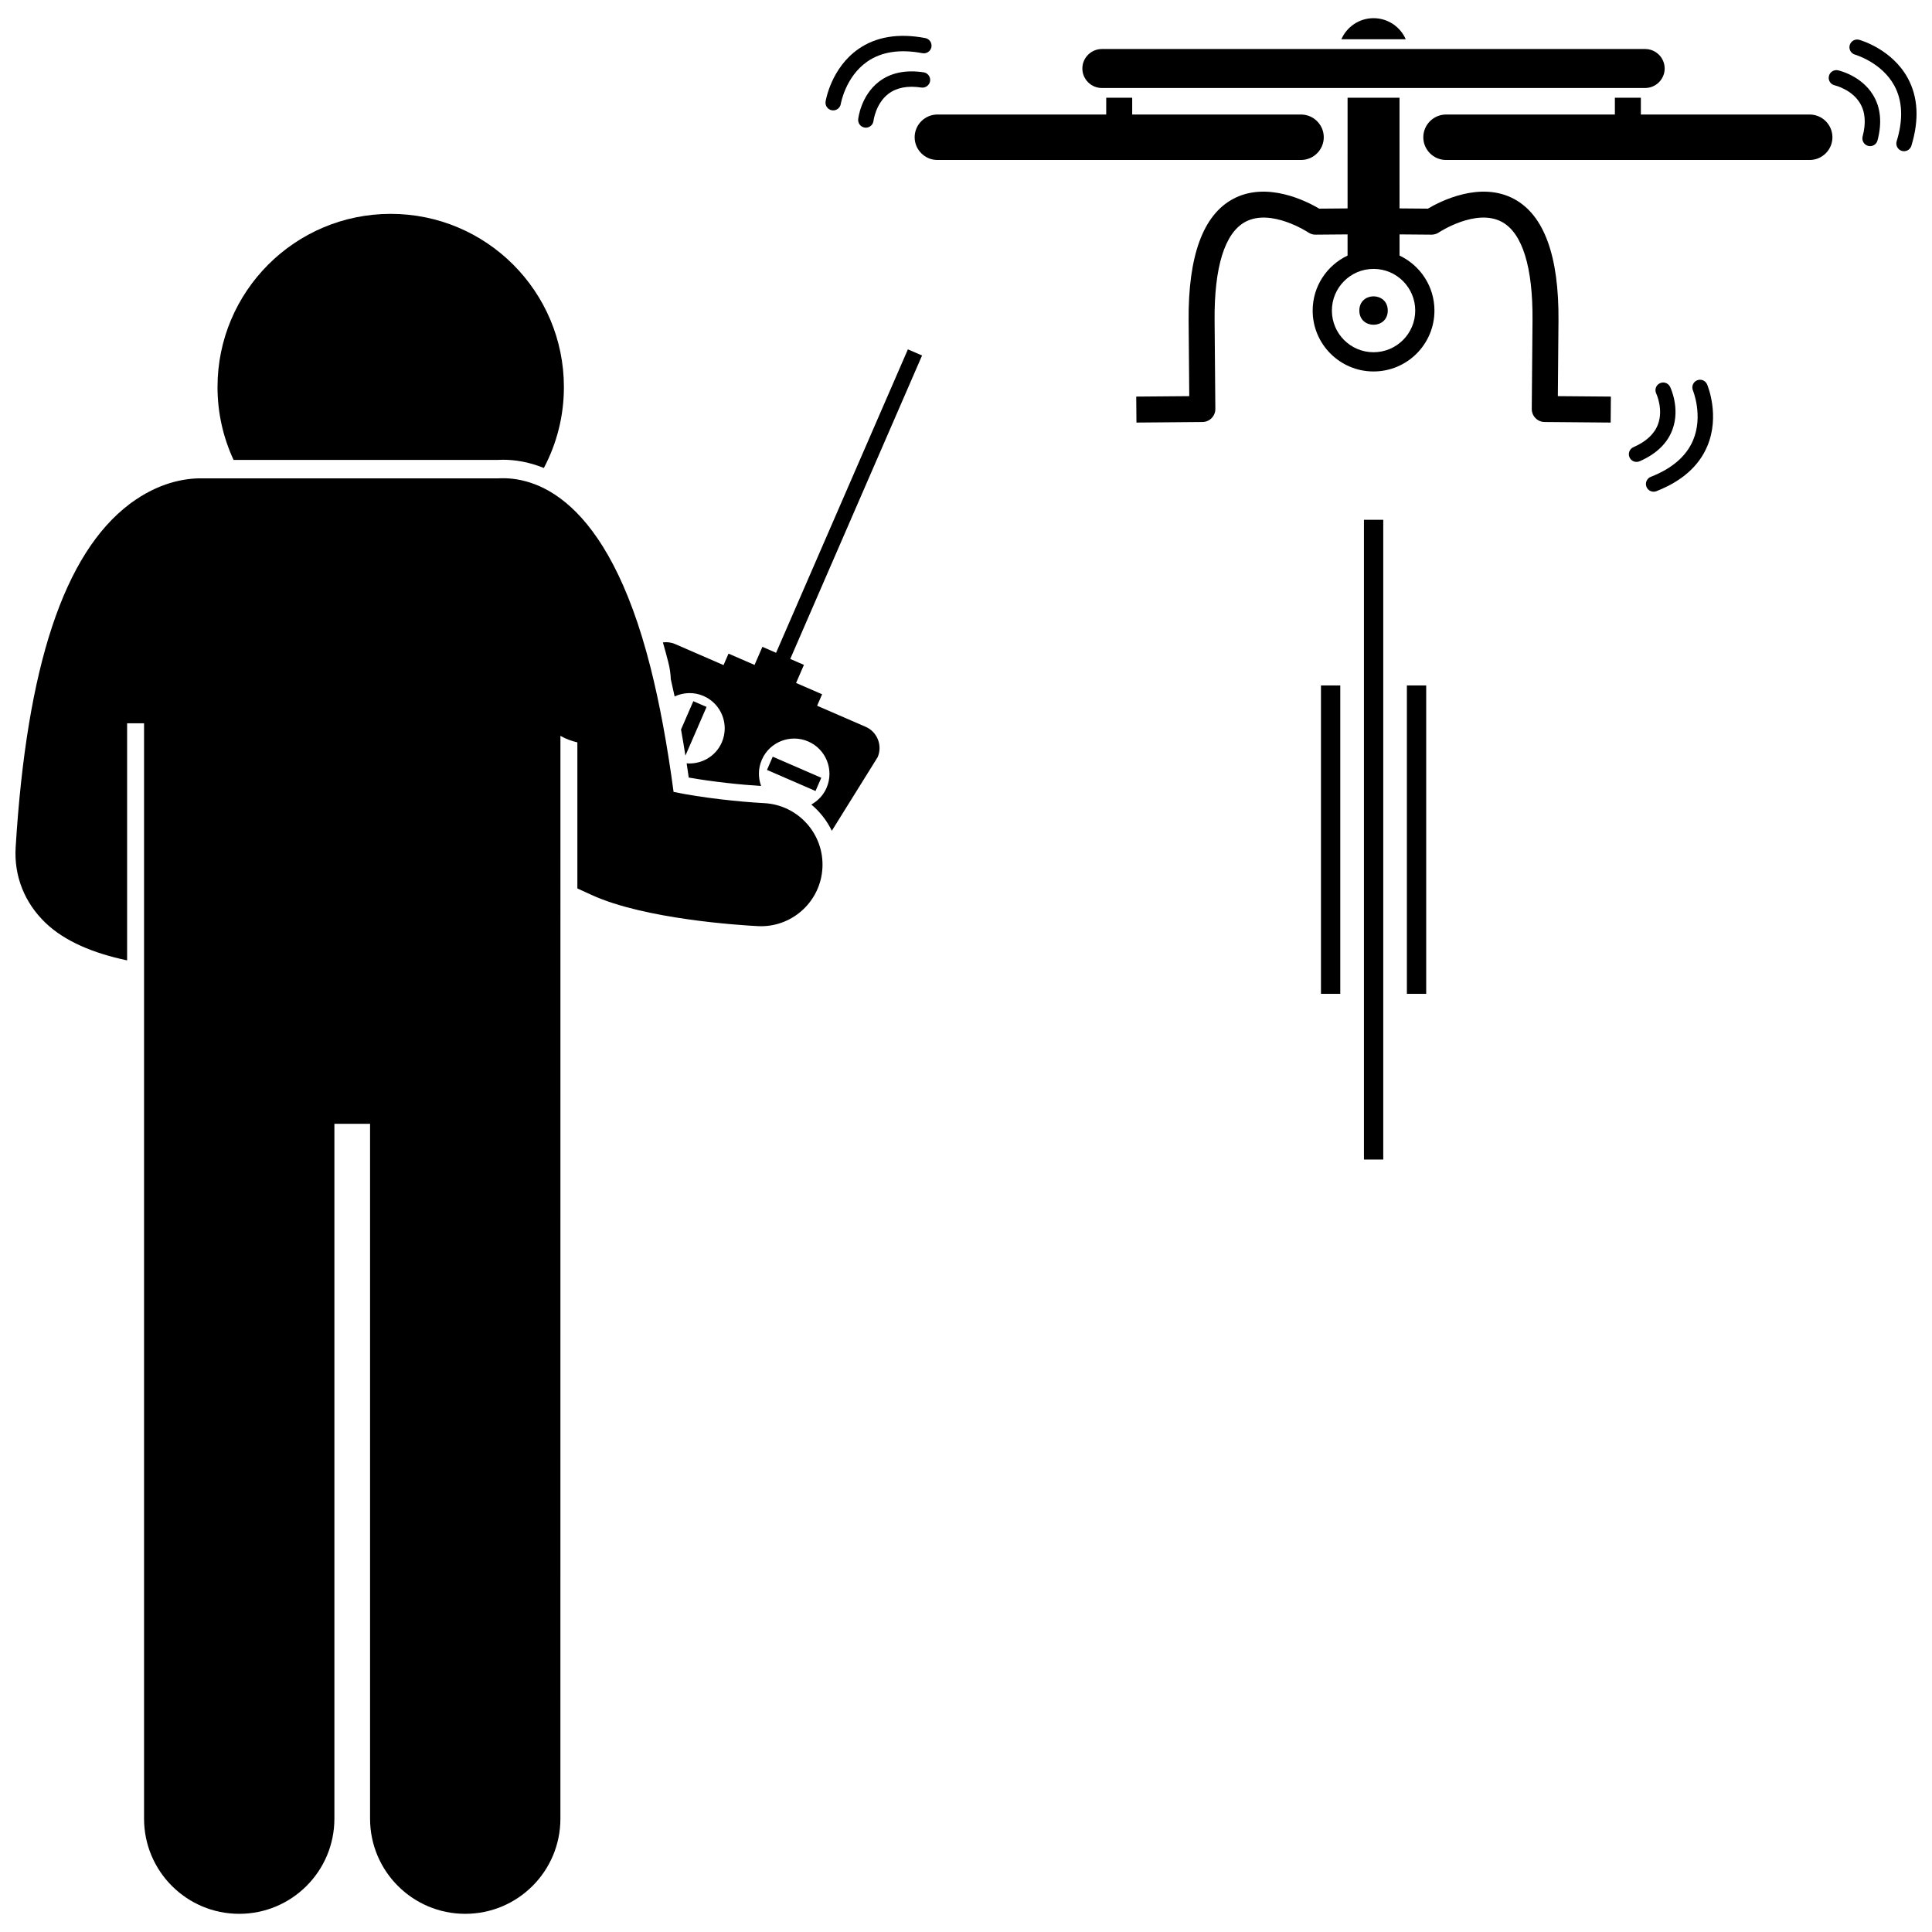<?xml version="1.0" encoding="UTF-8"?>
<!-- Uploaded to: ICON Repo, www.svgrepo.com, Generator: ICON Repo Mixer Tools -->
<svg width="800px" height="800px" version="1.1" viewBox="144 144 512 512" xmlns="http://www.w3.org/2000/svg">
 <defs>
  <clipPath id="c">
   <path d="m148.09 270h213.91v381.9h-213.91z"/>
  </clipPath>
  <clipPath id="b">
   <path d="m499 148.09h18v6.906h-18z"/>
  </clipPath>
  <clipPath id="a">
   <path d="m634 154h17.902v31h-17.902z"/>
  </clipPath>
 </defs>
 <path d="m384.6 236.58-34.93 80.414-3.625-1.574-2.082 4.793-6.898-2.996-1.32 3.039-12.863-5.586c-1.047-0.453-2.148-0.566-3.207-0.43 0.5 1.746 0.992 3.527 1.465 5.398 0.367 1.453 0.57 2.91 0.629 4.352 0.344 1.492 0.68 3.019 1.012 4.578 2.34-1.086 5.102-1.238 7.652-0.129 4.738 2.055 6.906 7.562 4.852 12.301-1.633 3.762-5.445 5.863-9.316 5.559 0.188 1.242 0.375 2.492 0.555 3.762 6.398 1.129 13.785 1.902 19.18 2.231-0.801-2.176-0.812-4.648 0.184-6.941 2.055-4.738 7.562-6.906 12.301-4.852s6.906 7.562 4.852 12.301c-0.852 1.957-2.305 3.441-4.035 4.406 2.273 1.906 4.141 4.273 5.434 6.961l12.145-19.504c1.34-3.086-0.086-6.711-3.176-8.051l-12.863-5.586 1.32-3.039-6.898-2.996 2.082-4.793-3.625-1.574 34.93-80.414z"/>
 <path d="m325.66 344.21 5.586-12.863-3.508-1.523-3.258 7.504c0.398 2.234 0.781 4.527 1.152 6.871z"/>
 <path d="m347.26 348.04 1.523-3.508 12.863 5.586-1.523 3.508z"/>
 <path d="m277.28 265.84c3.047 0 6.785 0.52 10.844 2.184 3.391-6.402 5.316-13.699 5.316-21.449 0-25.352-20.547-45.898-45.898-45.898-25.348 0-45.898 20.547-45.898 45.898 0 6.898 1.531 13.438 4.258 19.309h69.871c0.488-0.031 0.988-0.043 1.508-0.043z"/>
 <g clip-path="url(#c)">
  <path d="m292.52 339.01c1.395 0.793 2.91 1.363 4.488 1.727v38.707l3.793 1.734c14.02 6.41 39.129 8 44.016 8.254 0.289 0.016 0.574 0.023 0.859 0.023 8.621 0 15.824-6.758 16.277-15.465 0.473-8.996-6.441-16.676-15.438-17.152-6.644-0.352-16.5-1.41-24.008-2.973-1.66-12.426-3.711-23.496-6.121-33.02-11.559-45.695-31.004-50.648-40.469-50.07h-77.699c-4.207-0.152-10.938 0.668-18.281 5.668-0.539 0.367-1.082 0.742-1.629 1.156-17.348 13.172-27.215 42.922-30.16 90.953-0.469 7.606 2.367 14.73 7.973 20.07 5.184 4.938 12.77 7.984 21.16 9.797 0.133 0.027 0.273 0.055 0.406 0.082v-62.828h4.488v290.29c0 13.934 11.293 25.219 25.219 25.219 13.93 0 25.223-11.285 25.223-25.219v-184.14h9.453v184.14c0 13.934 11.293 25.219 25.219 25.219 13.93 0 25.223-11.285 25.223-25.219z"/>
 </g>
 <path d="m501.12 199.23-7.516 0.062c-3.223-1.91-13.852-7.398-22.844-2.562-7.953 4.273-11.91 15.133-11.762 32.273l0.168 19.98-14.055 0.117 0.059 6.883 17.496-0.148c0.91-0.008 1.785-0.379 2.426-1.027 0.641-0.652 0.996-1.531 0.988-2.441l-0.199-23.422c-0.121-14.164 2.688-23.203 8.121-26.141 6.84-3.695 16.613 2.734 16.707 2.797 0.578 0.391 1.25 0.602 1.953 0.586l8.457-0.07v5.613c-5.461 2.586-9.25 8.133-9.25 14.574 0 8.91 7.223 16.137 16.137 16.137 8.91 0 16.137-7.223 16.137-16.137 0-6.445-3.789-11.992-9.25-14.574v-5.613l8.457 0.07h0.027c0.68 0 1.352-0.207 1.918-0.582 0.098-0.066 9.879-6.496 16.715-2.801 5.434 2.934 8.242 11.977 8.121 26.141l-0.199 23.422c-0.008 0.914 0.348 1.793 0.988 2.441 0.641 0.652 1.512 1.023 2.426 1.027l17.496 0.148 0.059-6.883-14.055-0.117 0.168-19.98c0.148-17.141-3.812-27.996-11.762-32.273-8.992-4.832-19.625 0.652-22.844 2.562l-7.516-0.062-0.004-29.328h-13.766zm17.93 27.074c0 6.098-4.945 11.043-11.043 11.043s-11.043-4.945-11.043-11.043c0-6.098 4.945-11.043 11.043-11.043 6.098-0.004 11.043 4.945 11.043 11.043z"/>
 <g clip-path="url(#b)">
  <path d="m516.54 154.41c-1.438-3.289-4.715-5.594-8.535-5.594s-7.094 2.305-8.535 5.594z"/>
 </g>
 <path d="m511.77 226.3c0 5.019-7.531 5.019-7.531 0 0-5.023 7.531-5.023 7.531 0"/>
 <path d="m437.16 174.35h-44.746c-3.312 0-6.023 2.711-6.023 6.023s2.711 6.023 6.023 6.023h96.375c3.312 0 6.023-2.711 6.023-6.023s-2.711-6.023-6.023-6.023h-44.746v-4.445h-6.883l-0.004 4.445z"/>
 <path d="m571.96 174.35h-44.746c-3.312 0-6.023 2.711-6.023 6.023s2.711 6.023 6.023 6.023h96.375c3.312 0 6.023-2.711 6.023-6.023s-2.711-6.023-6.023-6.023h-44.746v-4.445h-6.883z"/>
 <path d="m436 156.99c-2.84 0-5.164 2.324-5.164 5.164s2.324 5.164 5.164 5.164h143.99c2.84 0 5.164-2.324 5.164-5.164s-2.324-5.164-5.164-5.164z"/>
 <path d="m494.07 325.65h5.117v81.727h-5.117z"/>
 <path d="m516.84 325.65h5.117v81.727h-5.117z"/>
 <path d="m505.46 281.75h5.117v169.54h-5.117z"/>
 <path d="m376.91 165.66c-4.762 3.676-5.453 9.664-5.481 9.914-0.121 1.121 0.691 2.125 1.812 2.246 0.074 0.008 0.148 0.012 0.219 0.012 1.031 0 1.914-0.773 2.027-1.824 0.004-0.043 0.57-4.539 3.918-7.121 2.168-1.672 5.117-2.238 8.754-1.688 1.098 0.168 2.152-0.594 2.324-1.711 0.168-1.113-0.598-2.152-1.711-2.324-4.781-0.715-8.777 0.117-11.863 2.496z"/>
 <path d="m389.21 154.09c-7.078-1.352-13.055-0.371-17.758 2.922-7.156 5.012-8.602 13.516-8.66 13.879-0.18 1.113 0.578 2.156 1.688 2.336 0.109 0.02 0.219 0.027 0.328 0.027 0.984 0 1.848-0.715 2.012-1.715 0.012-0.07 1.215-7.152 6.973-11.184 3.766-2.637 8.695-3.394 14.656-2.258 1.113 0.203 2.176-0.516 2.387-1.621 0.207-1.109-0.52-2.176-1.625-2.387z"/>
 <path d="m639.07 182.66c0.176 0.043 0.352 0.07 0.523 0.07 0.902 0 1.73-0.605 1.969-1.52 1.234-4.68 0.836-8.738-1.199-12.059-3.137-5.133-9.016-6.465-9.266-6.519-1.098-0.238-2.188 0.457-2.426 1.559-0.242 1.102 0.457 2.188 1.559 2.426 0.043 0.012 4.449 1.059 6.652 4.664 1.43 2.336 1.676 5.324 0.73 8.887-0.277 1.09 0.371 2.207 1.457 2.492z"/>
 <g clip-path="url(#a)">
  <path d="m634.19 155.97c-0.301 1.082 0.332 2.207 1.414 2.512 0.07 0.02 7.039 2.039 10.391 8.18 2.195 4.019 2.414 8.992 0.641 14.773-0.332 1.078 0.273 2.219 1.352 2.547 0.199 0.062 0.398 0.09 0.598 0.09 0.875 0 1.68-0.566 1.949-1.445 2.109-6.894 1.777-12.941-0.984-17.973-4.207-7.652-12.508-10.012-12.859-10.109-1.094-0.293-2.199 0.348-2.5 1.426z"/>
 </g>
 <path d="m576.89 262.5c-1.031 0.449-1.504 1.652-1.059 2.684 0.336 0.766 1.082 1.227 1.871 1.227 0.27 0 0.547-0.055 0.812-0.168 4.438-1.934 7.367-4.766 8.711-8.418 2.078-5.644-0.523-11.086-0.637-11.312-0.492-1.016-1.719-1.43-2.727-0.938-1.016 0.492-1.434 1.715-0.938 2.727 0.02 0.039 1.934 4.148 0.473 8.113-0.941 2.566-3.133 4.617-6.508 6.086z"/>
 <path d="m581.49 270.36c-1.051 0.41-1.57 1.594-1.16 2.641 0.312 0.805 1.086 1.301 1.902 1.301 0.246 0 0.496-0.043 0.742-0.141 6.719-2.625 11.254-6.637 13.48-11.926 3.391-8.051 0.09-16.02-0.051-16.359-0.441-1.035-1.637-1.516-2.672-1.082-1.035 0.438-1.523 1.633-1.09 2.668 0.027 0.066 2.769 6.781 0.035 13.223-1.789 4.223-5.555 7.477-11.188 9.676z"/>
</svg>